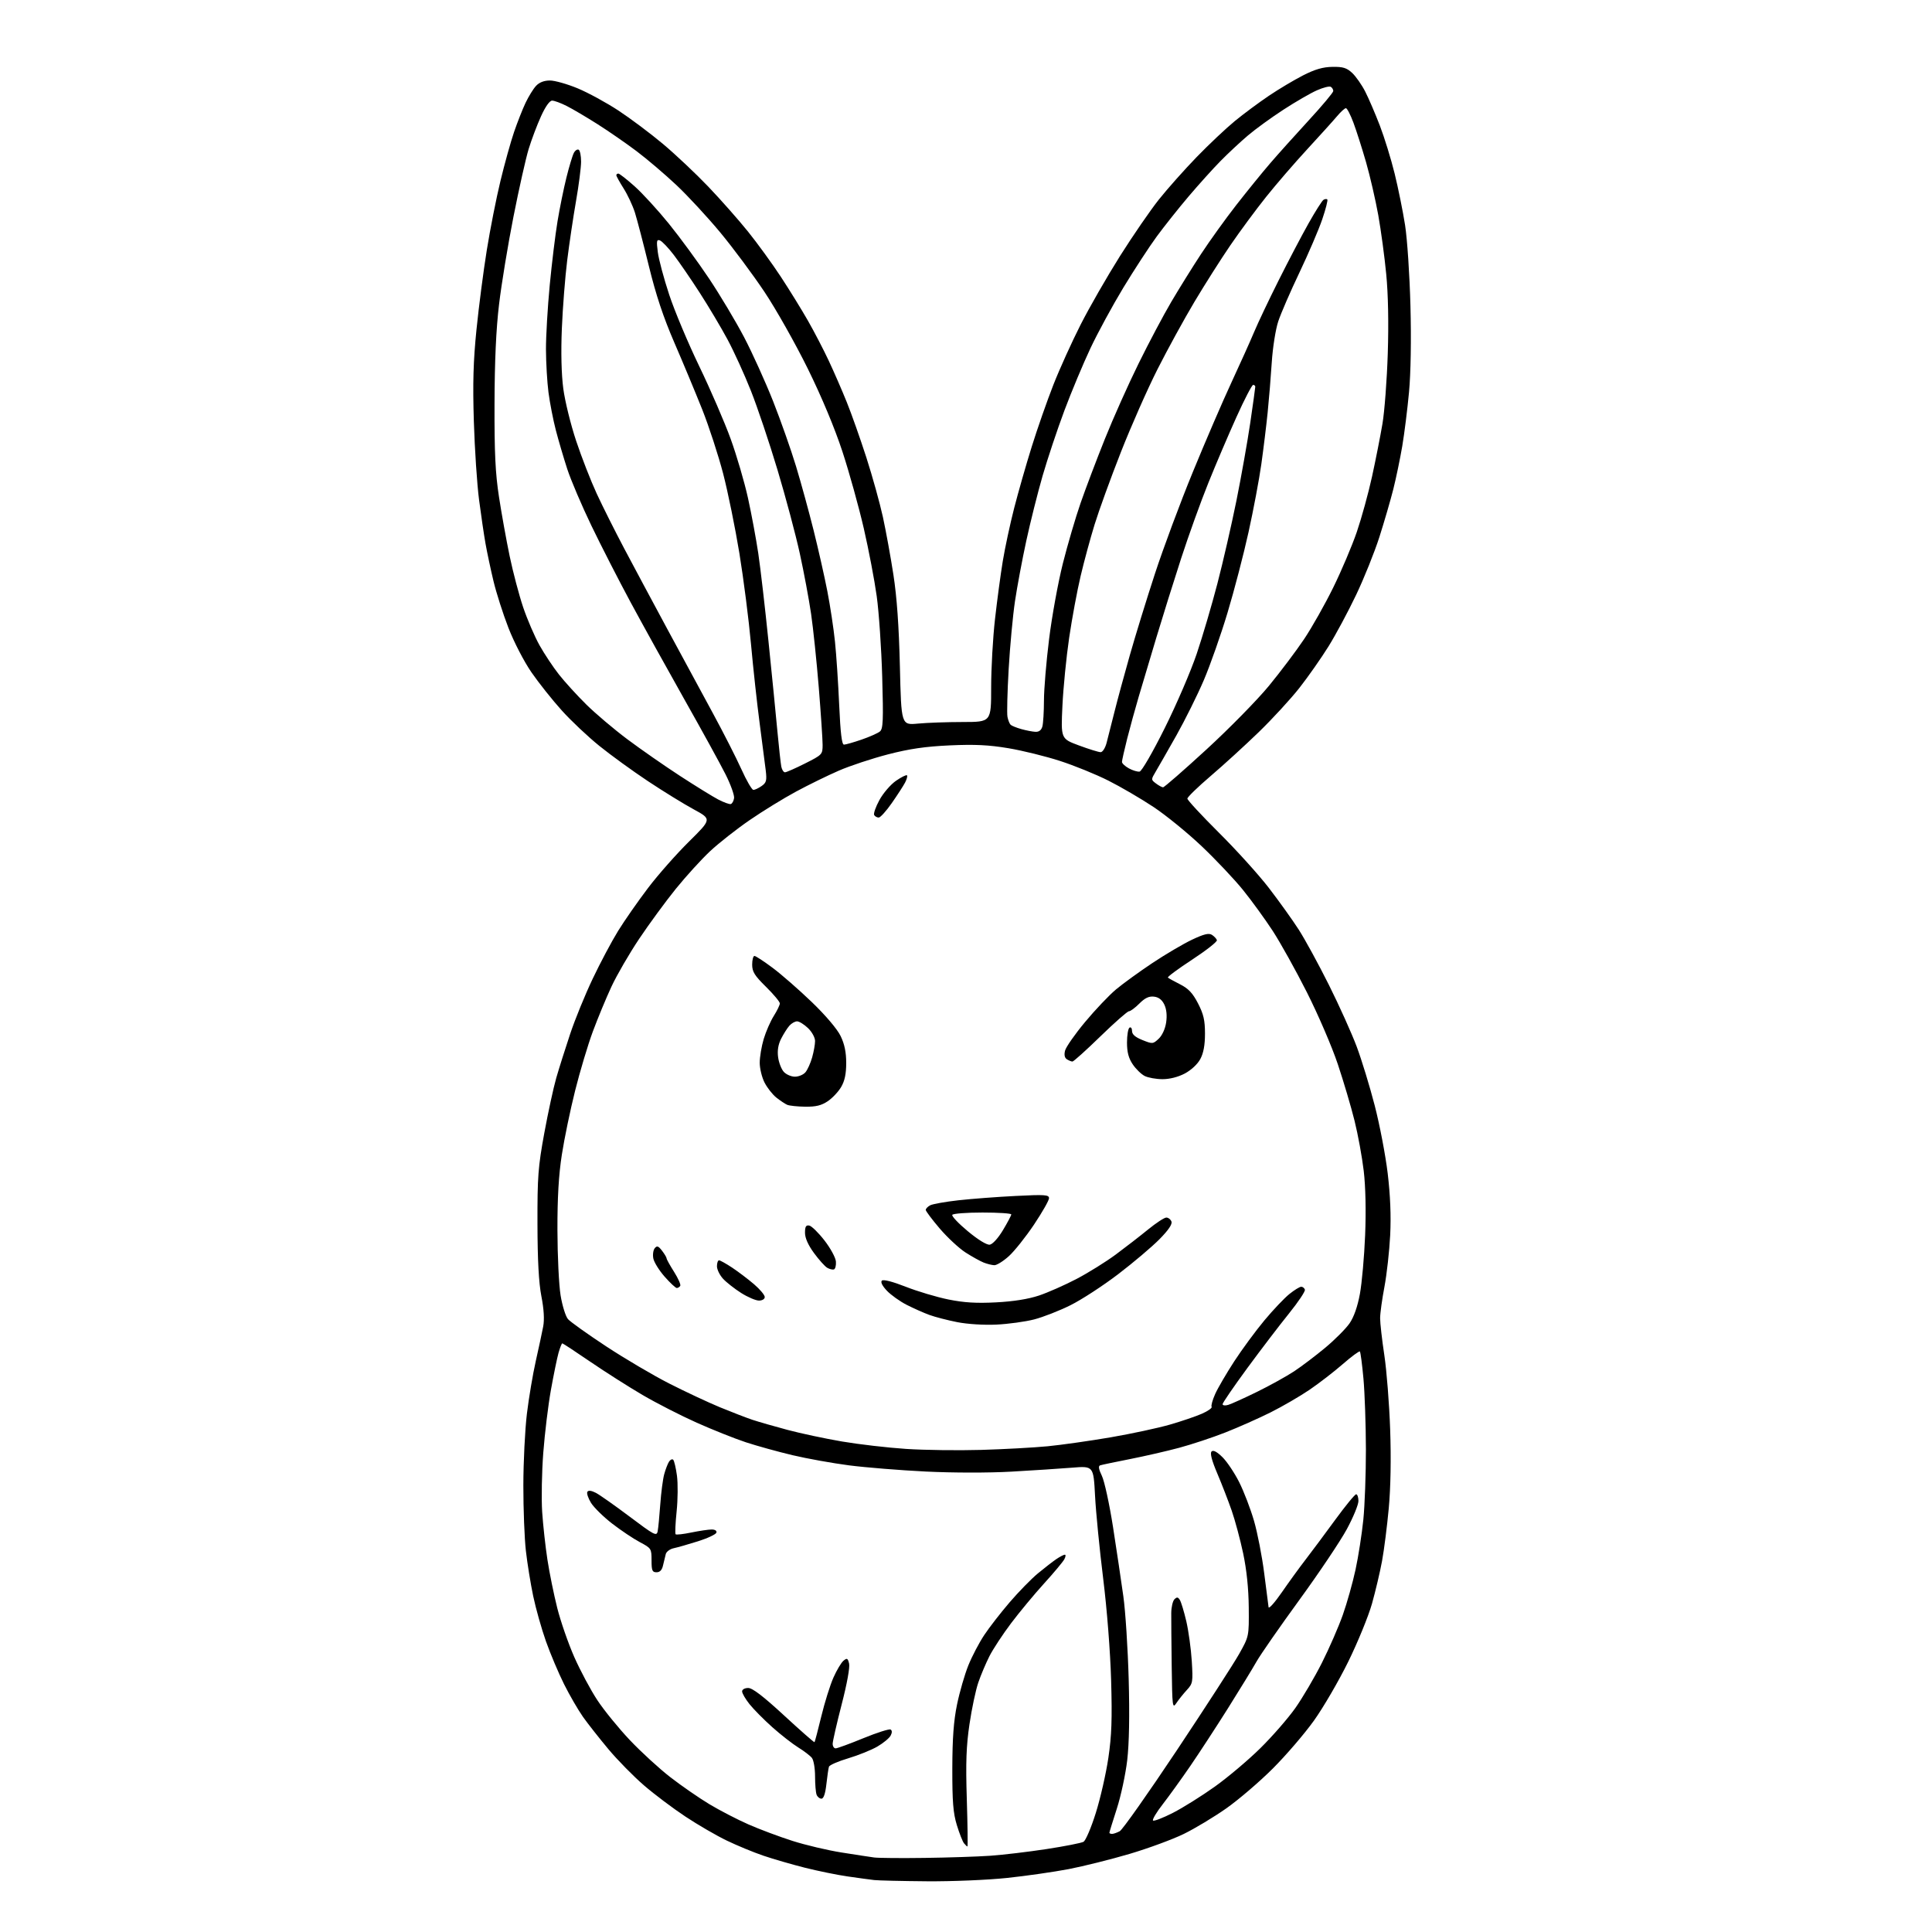 <?xml version="1.0" encoding="UTF-8" standalone="no"?>
<svg 
  version="1.1" 
  xmlns="http://www.w3.org/2000/svg" 
  xmlns:xlink="http://www.w3.org/1999/xlink" 
  xmlns:svg="http://www.w3.org/2000/svg"
  xmlns:rdf="http://www.w3.org/1999/02/22-rdf-syntax-ns#"
  xmlns:cc="http://creativecommons.org/ns#"
  xmlns:dc="http://purl.org/dc/elements/1.1/"
  viewBox="0 0 768 768"
  width="768"
  height="768"
>
<style>svg {background-color: white; }</style>"
<path stroke="none" fill="black" fill-rule="evenodd" d="M368.50,747.84C358.60,747.76 349.15,747.54 347.50,747.35C345.85,747.16 341.12,746.52 337.00,745.92C332.88,745.33 325.23,743.77 320.00,742.46C314.77,741.14 307.31,738.98 303.41,737.65C299.50,736.32 292.98,733.62 288.91,731.66C284.83,729.70 277.45,725.42 272.50,722.14C267.55,718.87 260.12,713.28 256.00,709.72C251.88,706.17 245.53,699.71 241.90,695.38C238.27,691.04 233.71,685.25 231.76,682.50C229.82,679.75 226.43,673.90 224.23,669.50C222.03,665.10 218.80,657.45 217.04,652.50C215.29,647.55 213.00,639.45 211.96,634.50C210.92,629.55 209.61,621.45 209.05,616.50C208.48,611.55 208.03,599.85 208.04,590.50C208.05,581.15 208.69,568.33 209.45,562.00C210.22,555.67 211.81,546.23 212.99,541.00C214.17,535.77 215.49,529.61 215.93,527.29C216.45,524.52 216.21,520.42 215.21,515.29C214.17,509.92 213.68,500.97 213.65,486.50C213.61,467.76 213.90,463.89 216.35,450.50C217.87,442.25 220.01,432.35 221.12,428.50C222.23,424.65 224.71,416.80 226.63,411.06C228.54,405.31 232.58,395.42 235.60,389.08C238.61,382.73 243.17,374.16 245.73,370.02C248.29,365.88 253.63,358.23 257.60,353.00C261.56,347.77 268.89,339.48 273.87,334.56C282.92,325.62 282.92,325.62 275.76,321.73C271.82,319.60 263.62,314.54 257.55,310.51C251.47,306.47 242.80,300.18 238.28,296.53C233.75,292.88 227.00,286.52 223.28,282.38C219.55,278.24 214.14,271.44 211.26,267.26C208.32,263.00 204.30,255.23 202.11,249.58C199.96,244.04 197.29,235.68 196.17,231.00C195.05,226.32 193.63,219.65 193.01,216.16C192.39,212.68 191.23,204.80 190.43,198.66C189.63,192.52 188.70,178.50 188.36,167.50C187.89,152.30 188.14,143.54 189.41,131.00C190.33,121.92 192.17,107.72 193.51,99.42C194.84,91.13 197.28,78.76 198.94,71.92C200.59,65.09 203.02,56.35 204.34,52.50C205.65,48.65 207.71,43.43 208.91,40.89C210.11,38.36 211.98,35.32 213.08,34.14C214.39,32.73 216.29,32.00 218.61,32.00C220.55,32.00 225.52,33.41 229.66,35.13C233.79,36.85 241.08,40.82 245.84,43.95C250.60,47.08 258.57,53.05 263.54,57.22C268.51,61.39 276.61,69.02 281.54,74.18C286.47,79.34 293.57,87.37 297.32,92.03C301.07,96.69 306.95,104.78 310.38,110.00C313.81,115.22 318.67,123.10 321.18,127.50C323.69,131.90 327.43,139.10 329.49,143.50C331.55,147.90 334.76,155.28 336.62,159.90C338.49,164.51 341.99,174.43 344.41,181.92C346.82,189.42 349.77,200.04 350.97,205.53C352.16,211.01 354.05,221.35 355.15,228.50C356.52,237.36 357.34,248.95 357.72,264.88C358.27,288.26 358.27,288.26 364.89,287.64C368.52,287.30 376.56,287.01 382.75,287.01C394.00,287.00 394.00,287.00 394.00,273.25C394.00,265.69 394.69,253.43 395.54,246.00C396.38,238.57 397.77,228.22 398.63,223.00C399.49,217.78 401.52,208.32 403.14,202.00C404.76,195.68 407.91,184.65 410.15,177.50C412.38,170.35 416.24,159.32 418.72,153.00C421.20,146.68 426.09,135.88 429.59,129.00C433.08,122.12 440.12,109.88 445.22,101.78C450.33,93.69 457.29,83.56 460.70,79.28C464.11,75.00 470.86,67.42 475.70,62.42C480.54,57.43 487.35,51.01 490.83,48.15C494.31,45.29 500.39,40.78 504.33,38.12C508.27,35.46 514.42,31.79 518.00,29.96C522.74,27.55 525.90,26.63 529.67,26.58C533.86,26.51 535.34,26.97 537.52,29.00C538.99,30.38 541.33,33.72 542.71,36.43C544.09,39.14 546.70,45.22 548.51,49.93C550.32,54.64 552.97,63.22 554.39,69.00C555.81,74.78 557.68,84.00 558.54,89.50C559.40,95.00 560.36,109.40 560.67,121.50C561.03,134.92 560.81,148.31 560.11,155.84C559.48,162.62 558.27,172.30 557.42,177.34C556.56,182.38 554.96,190.10 553.85,194.50C552.74,198.90 550.25,207.45 548.32,213.50C546.38,219.55 542.22,229.90 539.07,236.50C535.93,243.10 530.99,252.31 528.10,256.96C525.20,261.61 520.00,269.04 516.53,273.46C513.05,277.88 505.78,285.79 500.36,291.04C494.94,296.29 486.34,304.14 481.25,308.48C476.16,312.83 472.00,316.87 472.00,317.46C472.00,318.05 477.65,324.15 484.55,331.02C491.46,337.88 500.40,347.77 504.42,353.00C508.44,358.23 513.76,365.65 516.24,369.50C518.72,373.35 524.13,383.25 528.25,391.50C532.37,399.75 537.35,410.81 539.32,416.07C541.29,421.34 544.51,431.88 546.48,439.50C548.45,447.12 550.77,459.24 551.63,466.43C552.67,475.14 553.00,483.34 552.62,491.00C552.30,497.32 551.27,506.55 550.34,511.50C549.40,516.45 548.62,522.08 548.62,524.00C548.61,525.92 549.36,532.54 550.29,538.69C551.22,544.84 552.26,558.12 552.61,568.19C553.02,579.73 552.81,591.30 552.06,599.50C551.40,606.65 550.20,616.10 549.39,620.50C548.58,624.90 546.77,632.55 545.38,637.50C543.98,642.45 539.75,652.80 535.97,660.50C532.19,668.20 526.03,678.77 522.30,683.99C518.56,689.21 511.22,697.76 505.99,702.99C500.76,708.22 492.46,715.33 487.55,718.80C482.63,722.26 474.98,726.87 470.55,729.03C466.12,731.19 456.43,734.76 449.00,736.96C441.57,739.15 430.69,741.87 424.82,743.00C418.94,744.12 407.92,745.71 400.32,746.51C392.68,747.32 378.45,747.92 368.50,747.84zM367.50,738.55C376.85,738.43 388.62,738.04 393.65,737.69C398.68,737.34 408.73,736.15 415.97,735.04C423.21,733.93 429.84,732.63 430.71,732.14C431.58,731.66 433.78,726.49 435.60,720.67C437.43,714.85 439.67,705.00 440.59,698.79C441.90,689.92 442.13,683.32 441.69,668.00C441.36,656.54 440.06,639.84 438.53,627.50C437.10,615.95 435.64,601.15 435.30,594.61C434.68,582.73 434.68,582.73 426.09,583.43C421.37,583.81 410.52,584.52 402.00,585.00C392.97,585.51 378.78,585.49 368.00,584.96C357.82,584.46 344.10,583.35 337.50,582.50C330.90,581.64 320.77,579.82 315.00,578.45C309.23,577.08 300.90,574.77 296.50,573.33C292.10,571.88 283.32,568.38 277.00,565.56C270.68,562.74 261.00,557.79 255.50,554.57C250.00,551.35 240.65,545.41 234.72,541.36C228.80,537.31 223.76,534.00 223.52,534.00C223.29,534.00 222.62,535.69 222.03,537.75C221.45,539.81 220.09,546.45 219.00,552.50C217.91,558.55 216.55,569.80 215.96,577.50C215.37,585.20 215.18,595.77 215.52,601.00C215.87,606.23 216.81,614.77 217.61,620.00C218.41,625.23 220.17,633.86 221.51,639.19C222.85,644.52 225.90,653.29 228.28,658.69C230.66,664.08 234.79,671.81 237.46,675.85C240.12,679.89 245.94,687.03 250.37,691.71C254.81,696.40 262.05,703.04 266.47,706.46C270.89,709.89 277.88,714.72 282.00,717.20C286.12,719.68 293.12,723.30 297.54,725.24C301.95,727.18 309.83,730.13 315.04,731.79C320.24,733.45 329.00,735.52 334.50,736.39C340.00,737.26 345.85,738.16 347.50,738.38C349.15,738.60 358.15,738.68 367.50,738.55zM384.57,734.00C384.39,734.00 383.78,733.44 383.22,732.75C382.65,732.06 381.37,728.80 380.36,725.50C378.89,720.70 378.54,716.20 378.56,703.00C378.59,690.94 379.09,684.08 380.45,677.50C381.47,672.55 383.50,665.56 384.95,661.97C386.41,658.37 389.24,652.97 391.24,649.97C393.23,646.96 397.78,641.10 401.34,636.95C404.90,632.80 409.95,627.62 412.58,625.45C415.20,623.28 418.51,620.72 419.92,619.76C421.34,618.80 422.85,618.01 423.29,618.01C423.72,618.00 423.63,618.83 423.08,619.84C422.54,620.86 418.92,625.19 415.03,629.47C411.14,633.75 405.25,640.85 401.94,645.24C398.62,649.64 394.75,655.54 393.32,658.35C391.90,661.16 389.90,665.87 388.89,668.83C387.87,671.78 386.30,679.21 385.39,685.35C384.10,694.07 383.86,700.58 384.32,715.25C384.64,725.56 384.75,734.00 384.57,734.00zM442.07,729.00C442.65,729.00 444.02,728.52 445.11,727.94C446.20,727.36 456.44,712.84 467.86,695.69C479.28,678.53 490.40,661.34 492.56,657.50C496.50,650.50 496.50,650.50 496.40,639.00C496.33,631.47 495.56,624.05 494.18,617.50C493.01,612.00 490.96,604.35 489.62,600.50C488.28,596.65 485.71,590.01 483.90,585.75C481.70,580.57 480.94,577.66 481.61,576.99C482.28,576.32 483.70,577.06 485.90,579.20C487.71,580.97 490.72,585.46 492.59,589.17C494.46,592.88 497.12,599.83 498.50,604.60C499.88,609.37 501.70,618.73 502.54,625.39C503.37,632.05 504.16,638.13 504.28,638.89C504.40,639.66 506.75,637.02 509.50,633.04C512.25,629.05 516.52,623.16 519.00,619.95C521.48,616.73 526.80,609.58 530.84,604.05C534.88,598.52 538.59,594.00 539.09,594.00C539.59,594.00 540.00,595.20 540.00,596.67C540.00,598.14 537.92,603.18 535.38,607.88C532.84,612.58 524.36,625.22 516.54,635.96C508.72,646.71 501.04,657.75 499.49,660.50C497.94,663.25 492.84,671.58 488.18,679.00C483.51,686.42 476.75,696.77 473.17,702.00C469.58,707.23 464.63,714.09 462.17,717.26C459.70,720.43 457.98,723.32 458.35,723.68C458.71,724.04 462.27,722.67 466.25,720.64C470.24,718.60 477.73,713.91 482.90,710.22C488.07,706.53 496.21,699.67 500.97,694.97C505.74,690.28 512.02,683.07 514.92,678.97C517.81,674.86 522.57,666.77 525.48,661.00C528.39,655.22 532.13,646.64 533.79,641.94C535.45,637.24 537.73,629.14 538.85,623.94C539.97,618.75 541.36,609.84 541.94,604.14C542.52,598.45 542.98,585.85 542.97,576.14C542.95,566.44 542.51,553.83 542.00,548.11C541.48,542.40 540.84,537.51 540.57,537.24C540.31,536.97 537.26,539.22 533.79,542.24C530.33,545.26 524.38,549.85 520.57,552.45C516.76,555.04 509.78,559.09 505.07,561.45C500.36,563.80 492.28,567.39 487.12,569.42C481.96,571.45 473.68,574.19 468.73,575.52C463.77,576.85 454.94,578.87 449.11,580.02C443.27,581.17 437.98,582.28 437.34,582.49C436.53,582.75 436.74,584.02 438.02,586.68C439.03,588.78 441.02,597.92 442.44,607.00C443.85,616.08 445.70,628.45 446.54,634.50C447.39,640.55 448.34,655.40 448.67,667.50C449.07,681.92 448.86,693.01 448.09,699.70C447.43,705.31 445.57,713.99 443.95,718.99C442.33,724.00 441.00,728.30 441.00,728.55C441.00,728.80 441.48,729.00 442.07,729.00zM326.54,715.00C325.81,715.00 324.94,714.29 324.61,713.42C324.27,712.55 324.00,709.26 324.00,706.11C324.00,702.96 323.44,699.67 322.75,698.80C322.06,697.93 319.62,696.06 317.33,694.65C315.04,693.23 310.40,689.61 307.01,686.59C303.63,683.57 299.54,679.44 297.93,677.41C296.32,675.39 295.00,673.11 295.00,672.36C295.00,671.59 296.04,671.00 297.42,671.00C299.12,671.00 303.40,674.28 311.67,681.91C318.18,687.92 323.63,692.70 323.78,692.55C323.93,692.40 325.15,687.77 326.48,682.28C327.81,676.78 329.98,669.85 331.29,666.89C332.60,663.93 334.41,660.90 335.30,660.16C336.70,659.00 337.00,659.15 337.53,661.28C337.90,662.73 336.69,669.38 334.57,677.56C332.61,685.16 331.00,692.20 331.00,693.19C331.00,694.19 331.53,695.00 332.18,695.00C332.83,695.00 337.80,693.18 343.21,690.96C348.63,688.74 353.50,687.19 354.03,687.52C354.66,687.91 354.66,688.77 354.03,689.95C353.49,690.96 351.12,692.91 348.77,694.28C346.42,695.65 341.21,697.75 337.20,698.95C333.18,700.14 329.72,701.65 329.52,702.31C329.31,702.96 328.85,706.09 328.50,709.25C328.08,713.02 327.40,715.00 326.54,715.00zM467.65,676.97C466.08,679.33 465.99,678.63 465.77,662.47C465.65,653.14 465.57,643.58 465.59,641.24C465.61,638.89 466.18,636.42 466.86,635.74C467.83,634.77 468.28,634.83 469.01,636.01C469.52,636.83 470.68,640.65 471.58,644.50C472.47,648.35 473.45,655.46 473.75,660.30C474.26,668.65 474.16,669.23 471.79,671.80C470.43,673.28 468.56,675.61 467.65,676.97zM260.98,625.00C259.28,625.00 259.00,624.32 259.00,620.25C259.00,615.61 258.89,615.44 254.35,613.03C251.79,611.67 246.84,608.36 243.36,605.67C239.88,602.98 236.09,599.26 234.94,597.41C233.80,595.55 233.14,593.58 233.49,593.02C233.89,592.36 235.08,592.51 236.87,593.43C238.38,594.21 244.42,598.47 250.30,602.89C260.12,610.28 261.01,610.76 261.43,608.72C261.67,607.50 262.14,602.67 262.47,598.00C262.80,593.33 263.51,587.92 264.04,586.00C264.57,584.08 265.43,581.84 265.95,581.03C266.47,580.22 267.22,579.88 267.61,580.28C268.01,580.68 268.68,583.52 269.10,586.60C269.51,589.69 269.46,596.08 268.97,600.81C268.48,605.54 268.30,609.63 268.57,609.90C268.84,610.17 271.66,609.85 274.84,609.19C278.02,608.54 281.64,608.00 282.89,608.00C284.25,608.00 285.01,608.50 284.78,609.25C284.56,609.94 281.26,611.49 277.44,612.69C273.62,613.90 269.29,615.13 267.82,615.44C266.34,615.75 264.92,616.79 264.66,617.75C264.40,618.71 263.91,620.74 263.57,622.25C263.16,624.12 262.33,625.00 260.98,625.00zM390.00,576.36C399.07,576.10 411.00,575.44 416.50,574.91C422.00,574.37 433.25,572.77 441.50,571.36C449.75,569.94 460.32,567.67 465.00,566.32C469.68,564.97 475.45,563.01 477.82,561.96C480.20,560.91 481.92,559.68 481.64,559.23C481.36,558.78 482.00,556.49 483.05,554.14C484.10,551.79 487.51,545.96 490.61,541.18C493.72,536.41 499.12,529.07 502.61,524.88C506.11,520.68 510.59,515.96 512.57,514.38C514.55,512.79 516.66,511.50 517.25,511.50C517.85,511.50 518.51,512.02 518.72,512.66C518.93,513.30 516.07,517.57 512.37,522.16C508.66,526.75 501.21,536.51 495.81,543.86C490.42,551.21 486.00,557.65 486.00,558.18C486.00,558.70 487.01,558.83 488.25,558.46C489.49,558.09 494.65,555.75 499.73,553.26C504.80,550.77 511.42,547.10 514.43,545.12C517.44,543.13 523.03,538.89 526.85,535.71C530.66,532.53 534.99,528.18 536.46,526.06C538.19,523.56 539.64,519.44 540.58,514.35C541.38,510.03 542.31,499.52 542.66,491.00C543.05,481.36 542.84,471.72 542.11,465.50C541.46,460.00 539.82,451.00 538.45,445.50C537.09,440.00 534.09,429.88 531.79,423.00C529.49,416.12 523.97,403.30 519.53,394.50C515.09,385.70 508.95,374.68 505.90,370.00C502.84,365.32 497.55,358.03 494.13,353.80C490.71,349.56 483.32,341.74 477.71,336.41C472.09,331.08 463.45,324.04 458.50,320.76C453.55,317.48 445.49,312.77 440.60,310.31C435.70,307.84 427.05,304.32 421.36,302.48C415.68,300.64 406.43,298.36 400.81,297.42C393.04,296.12 387.46,295.85 377.54,296.30C367.80,296.75 361.59,297.65 353.00,299.87C346.68,301.51 337.90,304.41 333.50,306.32C329.10,308.23 321.44,311.97 316.48,314.65C311.51,317.32 303.20,322.43 298.01,326.00C292.81,329.57 285.74,335.13 282.29,338.35C278.85,341.57 272.70,348.32 268.63,353.35C264.57,358.38 258.02,367.31 254.08,373.20C250.14,379.08 245.19,387.63 243.06,392.20C240.94,396.76 237.61,404.80 235.66,410.05C233.71,415.30 230.54,425.88 228.62,433.55C226.69,441.22 224.32,452.68 223.34,459.00C222.09,467.03 221.56,476.07 221.59,489.00C221.61,499.18 222.17,510.86 222.85,514.97C223.53,519.08 224.85,523.31 225.79,524.38C226.73,525.45 233.54,530.31 240.93,535.18C248.32,540.04 259.57,546.68 265.93,549.92C272.29,553.16 281.37,557.41 286.09,559.37C290.82,561.32 296.67,563.58 299.09,564.39C301.52,565.19 307.77,567.00 313.00,568.39C318.23,569.79 328.00,571.87 334.73,573.02C341.45,574.16 352.92,575.49 360.23,575.97C367.53,576.45 380.93,576.62 390.00,576.36zM396.06,526.55C391.10,526.78 384.56,526.37 380.50,525.57C376.65,524.81 371.67,523.52 369.43,522.70C367.19,521.88 363.14,520.08 360.43,518.70C357.72,517.32 354.18,514.79 352.56,513.09C350.73,511.16 349.97,509.64 350.56,509.07C351.13,508.50 354.81,509.45 360.04,511.50C364.74,513.35 372.37,515.62 376.99,516.56C383.22,517.82 388.15,518.12 395.95,517.71C402.82,517.36 408.77,516.41 413.00,515.00C416.57,513.80 423.32,510.82 428.00,508.37C432.68,505.91 439.66,501.56 443.53,498.70C447.39,495.84 453.17,491.36 456.37,488.75C459.57,486.14 462.83,484.00 463.62,484.00C464.41,484.00 465.34,484.71 465.67,485.58C466.07,486.63 464.48,488.99 460.89,492.63C457.92,495.64 450.55,501.88 444.50,506.50C438.45,511.11 429.90,516.68 425.50,518.86C421.10,521.05 414.60,523.59 411.06,524.50C407.51,525.41 400.76,526.33 396.06,526.55zM301.70,517.00C300.43,517.00 297.25,515.64 294.63,513.98C292.01,512.32 288.77,509.78 287.43,508.33C286.10,506.89 285.00,504.65 285.00,503.35C285.00,502.06 285.37,501.00 285.83,501.00C286.28,501.00 288.65,502.32 291.08,503.93C293.51,505.55 297.41,508.51 299.75,510.51C302.09,512.52 304.00,514.80 304.00,515.58C304.00,516.40 303.02,517.00 301.70,517.00zM269.03,512.00C268.56,512.00 266.38,509.97 264.20,507.49C262.02,505.01 259.99,501.75 259.70,500.24C259.41,498.73 259.67,496.90 260.28,496.17C261.16,495.10 261.72,495.29 263.16,497.17C264.15,498.45 264.97,499.82 264.98,500.22C264.99,500.61 266.34,503.04 267.97,505.61C269.60,508.19 270.70,510.68 270.41,511.15C270.12,511.62 269.50,512.00 269.03,512.00zM331.50,504.61C330.95,504.79 329.75,504.50 328.83,503.96C327.92,503.43 325.55,500.80 323.58,498.11C321.24,494.92 320.00,492.13 320.00,490.04C320.00,487.58 320.39,486.93 321.70,487.18C322.63,487.36 325.35,490.02 327.74,493.10C330.13,496.18 332.18,499.95 332.29,501.49C332.41,503.02 332.05,504.43 331.50,504.61zM395.25,502.94C394.29,502.90 392.38,502.43 391.00,501.88C389.62,501.33 386.39,499.53 383.81,497.88C381.23,496.22 376.62,491.94 373.56,488.36C370.50,484.77 368.00,481.44 368.00,480.96C368.00,480.47 368.79,479.65 369.75,479.13C370.72,478.62 375.78,477.71 381.00,477.13C386.23,476.55 396.46,475.77 403.75,475.41C415.38,474.82 417.00,474.93 417.00,476.31C417.00,477.17 414.32,481.88 411.04,486.79C407.75,491.69 403.25,497.35 401.03,499.35C398.81,501.36 396.21,502.97 395.25,502.94zM393.44,494.78C394.57,494.62 396.78,492.19 398.69,489.00C400.51,485.98 401.99,483.16 402.00,482.75C402.00,482.34 396.85,482.00 390.56,482.00C384.27,482.00 378.86,482.41 378.55,482.92C378.24,483.42 381.02,486.36 384.74,489.45C388.82,492.84 392.27,494.95 393.44,494.78zM320.10,439.93C317.02,439.89 313.80,439.55 312.93,439.18C312.07,438.81 310.12,437.50 308.59,436.29C307.07,435.07 304.96,432.38 303.91,430.32C302.86,428.26 302.00,424.73 302.00,422.47C302.00,420.21 302.71,415.96 303.58,413.03C304.46,410.09 306.26,405.97 307.58,403.87C308.91,401.76 310.00,399.51 310.00,398.87C310.00,398.22 307.52,395.26 304.50,392.28C299.95,387.81 299.00,386.28 299.00,383.44C299.00,381.55 299.41,380.00 299.90,380.00C300.40,380.00 303.66,382.13 307.15,384.74C310.64,387.35 317.65,393.47 322.72,398.35C328.23,403.66 332.82,409.07 334.15,411.82C335.71,415.03 336.38,418.25 336.38,422.54C336.38,426.86 335.79,429.68 334.38,432.08C333.29,433.96 330.89,436.51 329.05,437.75C326.52,439.45 324.34,439.98 320.10,439.93zM462.09,428.99C459.57,428.98 456.39,428.41 455.03,427.72C453.67,427.03 451.53,424.95 450.28,423.09C448.62,420.62 448.00,418.26 448.00,414.41C448.00,411.50 448.45,408.84 449.00,408.50C449.55,408.16 450.00,408.76 450.00,409.83C450.00,411.19 451.27,412.29 454.14,413.44C458.15,415.05 458.34,415.03 460.60,412.91C461.98,411.61 463.18,409.01 463.56,406.46C463.97,403.69 463.72,401.19 462.84,399.34C461.92,397.42 460.60,396.40 458.73,396.18C456.73,395.95 455.14,396.70 452.91,398.93C451.23,400.62 449.36,402.00 448.76,402.00C448.17,402.00 443.06,406.50 437.40,412.00C431.75,417.50 426.76,421.99 426.31,421.98C425.87,421.98 424.88,421.57 424.11,421.09C423.20,420.51 422.95,419.33 423.38,417.63C423.74,416.21 427.31,411.09 431.33,406.27C435.35,401.44 440.88,395.61 443.63,393.31C446.38,391.01 452.89,386.29 458.11,382.81C463.32,379.34 470.41,375.17 473.85,373.54C478.57,371.31 480.51,370.83 481.75,371.61C482.65,372.18 483.54,373.13 483.74,373.72C483.94,374.31 479.52,377.78 473.93,381.45C468.34,385.11 463.99,388.33 464.26,388.60C464.53,388.87 466.71,390.08 469.11,391.29C472.43,392.98 474.11,394.76 476.23,398.86C478.44,403.15 479.00,405.57 479.00,410.88C479.00,415.45 478.42,418.61 477.14,420.99C476.05,423.03 473.52,425.38 470.99,426.73C468.29,428.15 464.97,428.99 462.09,428.99zM316.00,428.00C317.48,428.00 319.36,427.21 320.17,426.25C320.99,425.29 322.18,422.65 322.83,420.38C323.47,418.12 324.00,415.17 324.00,413.82C324.00,412.45 322.77,410.20 321.20,408.69C319.65,407.21 317.70,406.00 316.85,406.00C316.00,406.00 314.62,406.79 313.78,407.75C312.93,408.71 311.46,411.04 310.51,412.91C309.35,415.20 308.95,417.62 309.31,420.24C309.59,422.39 310.61,425.02 311.57,426.08C312.53,427.13 314.52,428.00 316.00,428.00zM349.31,324.99C348.65,324.99 347.84,324.55 347.50,324.00C347.16,323.45 348.09,320.76 349.58,318.04C351.06,315.31 354.02,311.87 356.15,310.39C358.29,308.91 360.26,307.93 360.54,308.20C360.81,308.48 360.47,309.78 359.77,311.11C359.07,312.43 356.70,316.09 354.50,319.24C352.30,322.40 349.96,324.98 349.31,324.99zM290.50,319.62C291.05,319.47 291.64,318.41 291.81,317.26C291.98,316.12 290.46,311.88 288.43,307.84C286.40,303.80 279.03,290.38 272.04,278.00C265.06,265.62 255.47,248.30 250.72,239.50C245.98,230.70 238.95,216.97 235.11,209.00C231.27,201.03 226.95,190.90 225.51,186.50C224.08,182.10 222.02,175.12 220.95,171.00C219.88,166.88 218.57,160.12 218.03,156.00C217.50,151.88 217.05,144.18 217.03,138.91C217.01,133.64 217.69,122.16 218.52,113.41C219.36,104.66 220.75,93.22 221.62,88.00C222.48,82.78 224.08,74.92 225.17,70.55C226.25,66.17 227.59,61.77 228.12,60.77C228.66,59.77 229.53,59.21 230.05,59.53C230.57,59.85 231.00,62.00 230.99,64.31C230.98,66.61 230.08,73.64 228.98,79.91C227.88,86.19 226.31,96.76 225.48,103.41C224.65,110.06 223.69,122.25 223.35,130.50C222.95,140.03 223.16,148.78 223.92,154.50C224.57,159.45 226.87,168.80 229.03,175.27C231.18,181.74 234.87,191.19 237.22,196.27C239.57,201.35 244.48,211.12 248.11,218.00C251.75,224.88 259.46,239.28 265.24,250.00C271.02,260.73 279.18,275.80 283.37,283.50C287.55,291.20 292.65,301.21 294.70,305.75C296.74,310.29 298.90,314.00 299.49,314.00C300.07,314.00 301.54,313.31 302.75,312.46C304.65,311.13 304.87,310.28 304.39,306.21C304.08,303.62 302.99,295.20 301.97,287.50C300.95,279.80 299.40,265.62 298.53,256.00C297.66,246.38 295.59,230.18 293.93,220.00C292.26,209.82 289.35,195.54 287.46,188.26C285.56,180.99 281.82,169.51 279.14,162.76C276.45,156.02 271.48,144.08 268.08,136.24C263.68,126.07 260.76,117.31 257.93,105.74C255.75,96.81 253.25,87.25 252.39,84.50C251.52,81.75 249.50,77.44 247.90,74.91C246.31,72.39 245.00,70.03 245.00,69.66C245.00,69.30 245.36,69.00 245.80,69.00C246.24,69.00 249.15,71.27 252.25,74.04C255.36,76.81 261.50,83.51 265.89,88.93C270.28,94.34 277.46,104.14 281.84,110.70C286.22,117.26 292.50,127.77 295.80,134.06C299.09,140.35 304.27,151.80 307.32,159.50C310.36,167.20 314.46,178.83 316.43,185.34C318.41,191.86 321.55,203.33 323.43,210.84C325.30,218.35 327.76,229.22 328.88,235.00C330.01,240.78 331.37,249.78 331.91,255.00C332.46,260.23 333.21,271.59 333.59,280.25C334.09,291.44 334.64,296.00 335.49,296.00C336.15,296.00 339.30,295.10 342.48,294.01C345.67,292.91 348.96,291.45 349.78,290.77C351.05,289.71 351.19,286.49 350.69,269.01C350.37,257.73 349.39,243.32 348.51,237.00C347.64,230.68 345.32,218.53 343.36,210.00C341.39,201.47 337.59,187.79 334.90,179.58C331.83,170.21 326.71,157.95 321.12,146.58C316.22,136.64 308.46,122.87 303.86,115.99C299.26,109.11 291.36,98.49 286.30,92.39C281.24,86.30 273.40,77.82 268.87,73.56C264.34,69.30 257.23,63.24 253.07,60.11C248.90,56.97 241.90,52.13 237.50,49.34C233.10,46.55 227.61,43.31 225.29,42.14C222.97,40.96 220.36,40.00 219.48,40.00C218.48,40.00 216.81,42.36 215.05,46.25C213.49,49.69 211.29,55.51 210.16,59.20C209.03,62.88 206.30,75.03 204.10,86.20C201.90,97.36 199.32,113.03 198.38,121.00C197.20,130.85 196.63,143.52 196.58,160.50C196.52,180.03 196.91,188.12 198.35,197.50C199.36,204.10 201.27,214.69 202.59,221.04C203.91,227.39 206.33,236.55 207.96,241.39C209.60,246.24 212.53,253.04 214.47,256.51C216.41,259.97 219.89,265.21 222.21,268.15C224.53,271.09 229.42,276.46 233.08,280.07C236.74,283.68 244.08,289.90 249.40,293.88C254.72,297.86 264.12,304.40 270.29,308.42C276.46,312.43 283.30,316.66 285.50,317.81C287.70,318.96 289.95,319.78 290.50,319.62zM462.33,312.97C462.79,312.99 470.56,306.21 479.61,297.90C488.65,289.60 499.81,278.23 504.41,272.64C509.00,267.05 515.30,258.69 518.40,254.06C521.50,249.44 526.71,240.21 529.97,233.57C533.24,226.93 537.46,216.99 539.35,211.47C541.23,205.96 543.96,196.06 545.40,189.47C546.84,182.89 548.70,173.45 549.54,168.50C550.38,163.55 551.33,150.95 551.66,140.50C552.05,128.46 551.82,116.92 551.05,109.00C550.39,102.12 548.96,91.55 547.88,85.50C546.79,79.45 544.61,69.99 543.03,64.49C541.44,58.98 539.18,51.89 538.00,48.74C536.82,45.58 535.48,43.00 535.02,43.00C534.56,43.00 532.95,44.46 531.45,46.25C529.95,48.04 524.65,53.90 519.68,59.29C514.71,64.67 507.33,73.22 503.28,78.29C499.24,83.35 492.85,92.00 489.09,97.50C485.33,103.00 478.90,113.12 474.80,120.00C470.70,126.88 464.10,138.91 460.14,146.75C456.17,154.59 449.61,169.44 445.56,179.75C441.51,190.06 436.81,203.00 435.12,208.50C433.42,214.00 430.92,223.22 429.56,229.00C428.19,234.78 426.15,245.80 425.01,253.50C423.88,261.20 422.67,273.39 422.33,280.58C421.71,293.66 421.71,293.66 428.91,296.33C432.87,297.80 436.75,299.00 437.52,299.00C438.30,299.00 439.36,297.34 439.90,295.25C440.44,293.19 441.84,287.68 443.01,283.00C444.18,278.32 446.92,268.20 449.11,260.50C451.29,252.80 455.79,238.21 459.10,228.08C462.41,217.95 469.20,199.72 474.19,187.58C479.17,175.44 486.07,159.43 489.53,152.00C492.98,144.57 497.02,135.58 498.52,132.01C500.01,128.44 504.39,119.21 508.25,111.51C512.11,103.80 517.47,93.58 520.18,88.78C522.88,83.98 525.55,79.78 526.11,79.43C526.67,79.08 527.36,79.02 527.63,79.29C527.90,79.57 527.00,83.10 525.63,87.14C524.26,91.19 520.18,100.70 516.57,108.29C512.95,115.87 509.15,124.64 508.11,127.79C507.07,130.93 505.92,138.22 505.55,144.00C505.18,149.78 504.44,158.78 503.91,164.00C503.38,169.22 502.25,178.45 501.40,184.50C500.55,190.55 498.26,202.70 496.32,211.50C494.38,220.30 490.63,234.70 487.98,243.50C485.34,252.30 481.09,264.39 478.54,270.36C475.99,276.33 471.07,286.23 467.62,292.36C464.16,298.49 460.47,304.94 459.42,306.71C457.53,309.88 457.53,309.94 459.50,311.43C460.60,312.26 461.87,312.95 462.33,312.97zM312.04,307.00C312.60,307.00 316.19,305.42 320.02,303.49C326.87,300.04 327.00,299.90 327.00,296.07C327.00,293.92 326.31,283.68 325.48,273.33C324.64,262.97 323.26,249.78 322.42,244.00C321.57,238.22 319.56,227.43 317.93,220.00C316.31,212.57 312.33,197.66 309.09,186.85C305.85,176.04 301.09,161.87 298.50,155.35C295.92,148.83 291.74,139.68 289.23,135.00C286.72,130.32 281.77,122.00 278.23,116.50C274.69,111.00 270.01,104.18 267.84,101.34C265.67,98.50 263.20,95.91 262.35,95.58C261.04,95.08 260.91,95.76 261.49,100.25C261.86,103.14 263.90,110.74 266.02,117.15C268.13,123.56 273.52,136.39 277.99,145.65C282.46,154.92 288.07,167.90 290.46,174.50C292.85,181.10 295.95,191.68 297.34,198.00C298.73,204.32 300.57,214.22 301.43,220.00C302.29,225.78 304.12,241.53 305.49,255.00C306.87,268.48 308.48,284.68 309.06,291.00C309.65,297.32 310.34,303.51 310.58,304.75C310.83,305.99 311.49,307.00 312.04,307.00zM453.00,306.72C453.85,306.60 458.19,299.09 463.00,289.43C467.68,280.05 473.39,266.77 475.70,259.93C478.01,253.10 481.71,240.53 483.93,232.00C486.15,223.47 489.55,208.66 491.49,199.07C493.42,189.48 495.90,175.53 497.00,168.07C498.09,160.61 498.99,154.16 498.99,153.75C499.00,153.34 498.61,153.00 498.14,153.00C497.67,153.00 494.71,158.69 491.57,165.65C488.42,172.61 483.38,184.41 480.37,191.88C477.35,199.34 472.47,212.89 469.52,221.97C466.57,231.06 462.13,245.25 459.65,253.50C457.17,261.75 454.02,272.32 452.64,277.00C451.26,281.68 449.20,289.17 448.06,293.67C446.93,298.16 446.00,302.31 446.00,302.88C446.00,303.46 447.24,304.61 448.75,305.44C450.26,306.27 452.18,306.85 453.00,306.72zM411.63,290.91C413.04,290.97 413.97,290.24 414.37,288.75C414.70,287.51 414.98,282.87 414.99,278.44C414.99,274.01 415.91,263.03 417.03,254.04C418.14,245.05 420.60,231.56 422.48,224.07C424.37,216.57 427.55,205.72 429.55,199.97C431.55,194.21 435.89,182.75 439.20,174.50C442.50,166.25 448.54,152.75 452.61,144.50C456.67,136.25 462.52,125.22 465.60,120.00C468.67,114.78 473.99,106.22 477.42,101.00C480.84,95.78 487.15,87.00 491.44,81.50C495.73,76.00 501.76,68.58 504.84,65.00C507.91,61.42 514.83,53.72 520.21,47.87C525.60,42.02 530.00,36.76 530.00,36.18C530.00,35.60 529.56,34.84 529.01,34.51C528.47,34.17 525.98,34.80 523.48,35.91C520.98,37.01 515.01,40.46 510.22,43.58C505.42,46.69 499.05,51.32 496.05,53.87C493.05,56.41 488.17,60.97 485.19,64.00C482.21,67.02 476.53,73.33 472.56,78.00C468.59,82.67 462.86,89.88 459.83,94.00C456.81,98.12 450.82,107.31 446.52,114.40C442.23,121.50 436.36,132.30 433.48,138.41C430.60,144.52 425.93,155.67 423.12,163.18C420.30,170.70 416.40,182.40 414.44,189.17C412.49,195.95 409.57,207.57 407.96,215.00C406.35,222.43 404.33,233.22 403.47,239.00C402.61,244.78 401.48,256.93 400.96,266.00C400.44,275.07 400.22,283.59 400.48,284.93C400.74,286.26 401.30,287.69 401.73,288.10C402.15,288.51 404.07,289.29 406.00,289.83C407.93,290.37 410.46,290.86 411.63,290.91z" />

</svg>
